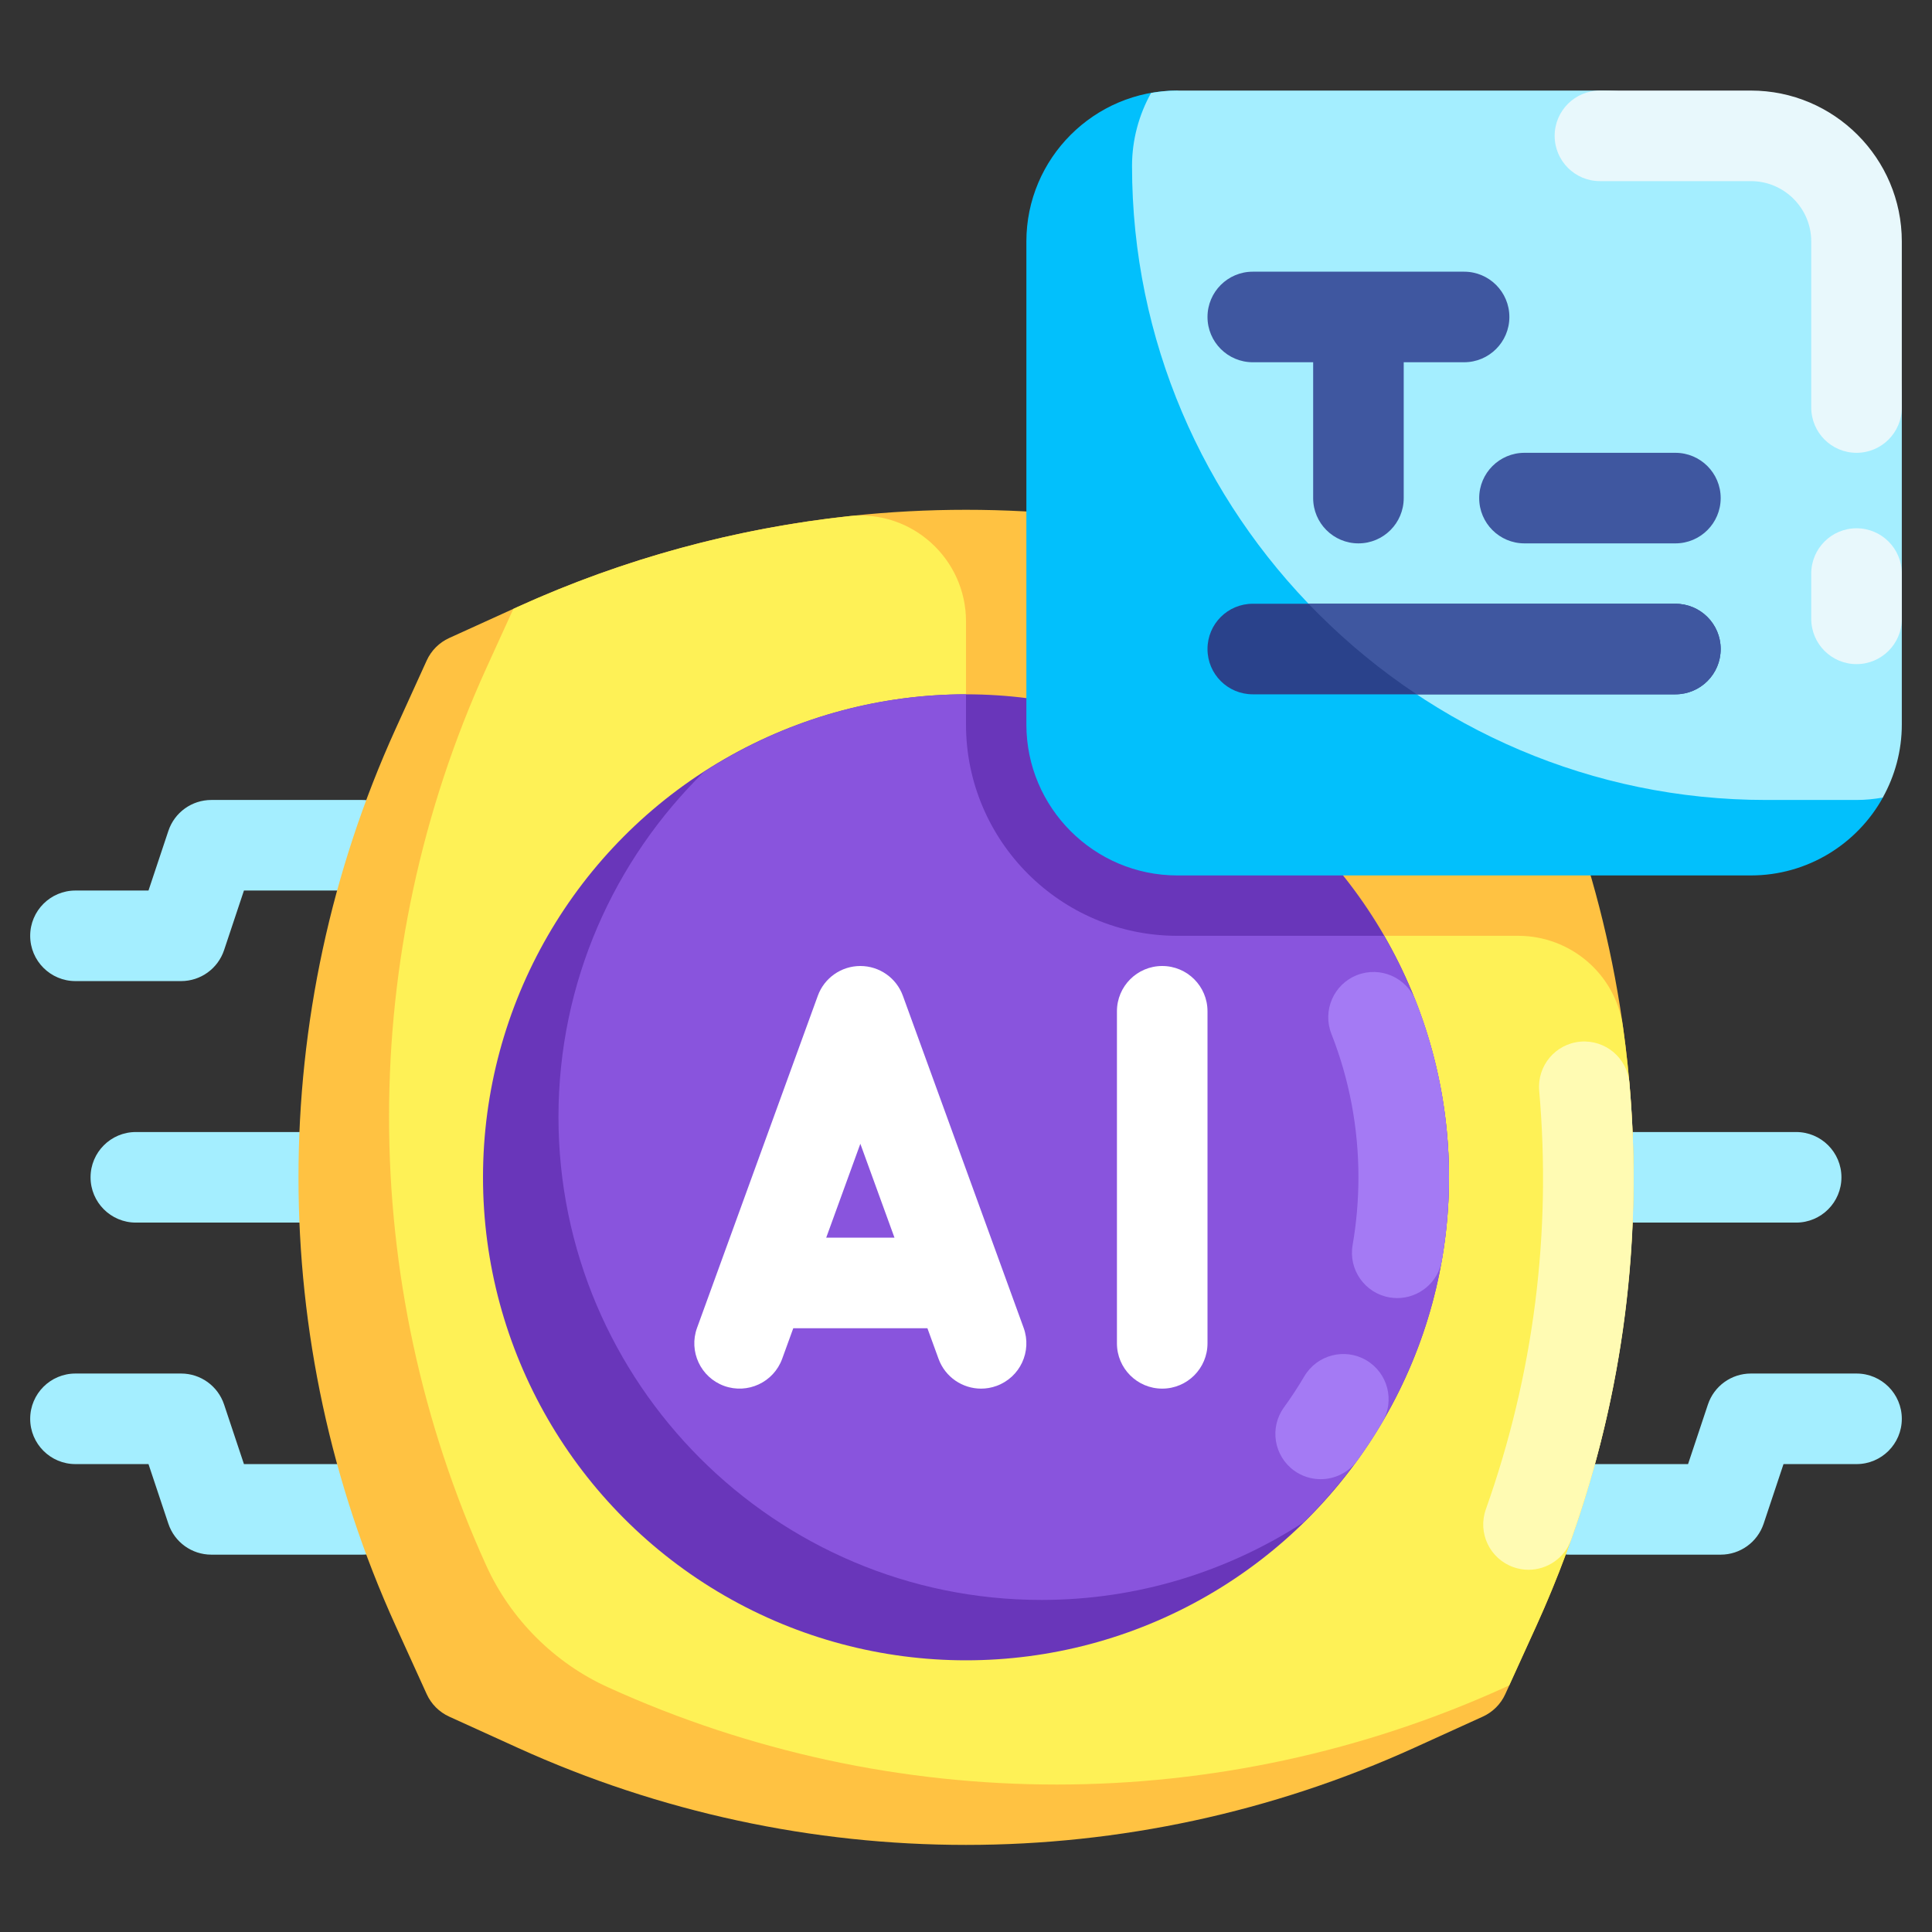 <svg enable-background="new 0 0 128 128" viewBox="0 0 128 128" xmlns="http://www.w3.org/2000/svg"><rect x="0" y="0" width="128" height="128" fill="#333333" stroke="none"/><g id="Layer_1"/><g id="Generate_Text"><g><g fill="#a4eeff"><path d="m12 65h-7c-1.657 0-3-1.343-3-3s1.343-3 3-3h4.838l1.316-3.948c.408-1.226 1.555-2.052 2.846-2.052h10c1.657 0 3 1.343 3 3s-1.343 3-3 3h-7.838l-1.316 3.948c-.409 1.226-1.555 2.052-2.846 2.052z"/><path d="m24 103h-10c-1.291 0-2.438-.826-2.846-2.052l-1.316-3.948h-4.838c-1.657 0-3-1.343-3-3s1.343-3 3-3h7c1.291 0 2.437.826 2.846 2.052l1.316 3.948h7.838c1.657 0 3 1.343 3 3s-1.343 3-3 3z"/><path d="m22 81h-13c-1.657 0-3-1.343-3-3s1.343-3 3-3h13c1.657 0 3 1.343 3 3s-1.343 3-3 3z"/><path d="m114 103h-10c-1.657 0-3-1.343-3-3s1.343-3 3-3h7.838l1.316-3.948c.408-1.226 1.555-2.052 2.846-2.052h7c1.657 0 3 1.343 3 3s-1.343 3-3 3h-4.838l-1.316 3.948c-.409 1.226-1.555 2.052-2.846 2.052z"/><path d="m119 81h-13c-1.657 0-3-1.343-3-3s1.343-3 3-3h13c1.657 0 3 1.343 3 3s-1.343 3-3 3z"/></g><path d="m101.79 107.71-2.06 4.53c-.3.66-.83 1.19-1.49 1.49l-4.53 2.06c-9.44 4.29-19.58 6.44-29.71 6.44-10.14 0-20.27-2.15-29.71-6.44l-4.53-2.06c-.66-.3-1.19-.83-1.49-1.49l-2.06-4.53c-8.58-18.88-8.58-40.54 0-59.42l2.06-4.53c.3-.66.83-1.19 1.49-1.49l4.53-2.06c18.88-8.58 40.54-8.58 59.42 0l4.53 2.06c.66.3 1.19.83 1.49 1.49l2.06 4.53c8.58 18.88 8.58 40.54 0 59.42z" fill="#ffc242"/><path d="m101.79 107.71-1.8 3.95-.28.13c-9.44 4.29-19.58 6.44-29.71 6.44-5.07 0-10.14-.54-15.12-1.61-4.98-1.08-9.87-2.68-14.59-4.83-1.79-.81-3.4-1.94-4.77-3.31s-2.5-2.98-3.31-4.77c-8.58-18.88-8.58-40.54 0-59.42l1.8-3.95.28-.13c7.034-3.197 14.452-5.2 21.971-6.013 4.134-.447 7.739 2.811 7.739 6.969v6.834c0 7.732 6.268 14 14 14h22.583c3.478 0 6.45 2.551 6.937 5.995 1.89 13.38-.026 27.16-5.73 39.715z" fill="#fef156"/><path d="m101.268 104.001c-.333 0-.672-.056-1.003-.174-1.562-.554-2.379-2.269-1.824-3.83 3.173-8.943 4.362-18.275 3.535-27.735-.145-1.65 1.076-3.105 2.727-3.25 1.648-.141 3.105 1.076 3.25 2.727.903 10.323-.395 20.506-3.857 30.265-.438 1.229-1.594 1.997-2.828 1.997z" fill="#fffbb3"/><circle cx="64" cy="78" fill="#6936ba" r="32"/><path d="m96 78c0 8.95-3.7 17.04-9.64 22.86-5 3.24-10.96 5.14-17.36 5.14-17.64 0-32-14.36-32-32 0-8.95 3.7-17.04 9.64-22.86 5-3.24 10.96-5.14 17.36-5.14v2c0 7.72 6.28 14 14 14h13.7c2.73 4.71 4.3 10.17 4.3 16z" fill="#8954dd"/><path d="m92.574 86.001c-.171 0-.344-.015-.518-.045-1.633-.284-2.726-1.837-2.442-3.47.256-1.471.386-2.98.386-4.486 0-3.283-.603-6.481-1.792-9.506-.606-1.542.152-3.283 1.694-3.89 1.541-.605 3.283.152 3.89 1.694 1.465 3.728 2.208 7.665 2.208 11.702 0 1.849-.159 3.704-.474 5.514-.254 1.459-1.521 2.487-2.952 2.487z" fill="#a47af4"/><path d="m87.494 98c-.61 0-1.227-.186-1.759-.571-1.341-.973-1.64-2.849-.667-4.19.476-.655.929-1.348 1.349-2.058.843-1.425 2.681-1.9 4.108-1.058s1.9 2.682 1.058 4.108c-.514.871-1.071 1.723-1.657 2.53-.587.809-1.503 1.239-2.432 1.239z" fill="#a47af4"/><path d="m59.819 65.975c-.43-1.186-1.557-1.975-2.819-1.975s-2.389.789-2.819 1.975l-8 22c-.566 1.558.237 3.278 1.794 3.845 1.557.563 3.277-.237 3.845-1.794l.736-2.026h8.888l.737 2.025c.443 1.219 1.594 1.976 2.819 1.976.341 0 .687-.059 1.025-.182 1.557-.566 2.36-2.287 1.794-3.845zm-5.081 16.025 2.262-6.222 2.262 6.222z" fill="#fff"/><path d="m77 64c-1.657 0-3 1.343-3 3v22c0 1.657 1.343 3 3 3s3-1.343 3-3v-22c0-1.657-1.343-3-3-3z" fill="#fff"/><path d="m124.75 52.83c-1.7 3.08-4.99 5.17-8.75 5.17h-38c-5.51 0-10-4.49-10-10v-32c0-5.51 4.49-10 10-10 0 0 44.1 15.48 46.74 46.84 0 0 0 0 .01-.01z" fill="#02c0fc"/><path d="m126 26.97v21.03c0 1.75-.46 3.4-1.26 4.84-.56.1-1.14.16-1.74.16h-6c-11.55 0-22.05-4.72-29.66-12.34-7.62-7.61-12.34-18.11-12.34-29.66 0-1.75.46-3.4 1.26-4.84.56-.1 1.14-.16 1.74-.16h28 .15c1.81 0 19.85.51 19.85 20.97z" fill="#a4eeff"/><path d="m123 30c-1.657 0-3-1.343-3-3v-11c0-2.206-1.794-4-4-4h-10c-1.657 0-3-1.343-3-3s1.343-3 3-3h10c5.514 0 10 4.486 10 10v11c0 1.657-1.343 3-3 3z" fill="#e8f8fc"/><path d="m123 44c-1.657 0-3-1.343-3-3v-3c0-1.657 1.343-3 3-3s3 1.343 3 3v3c0 1.657-1.343 3-3 3z" fill="#e8f8fc"/><path d="m83 24h4v9c0 1.657 1.343 3 3 3s3-1.343 3-3v-9h4c1.657 0 3-1.343 3-3s-1.343-3-3-3h-14c-1.657 0-3 1.343-3 3s1.343 3 3 3z" fill="#3f57a0"/><path d="m98 33c0 1.657 1.343 3 3 3h10c1.657 0 3-1.343 3-3s-1.343-3-3-3h-10c-1.657 0-3 1.343-3 3z" fill="#3f57a0"/><path d="m114 43c0 1.66-1.34 3-3 3h-28c-1.66 0-3-1.34-3-3s1.34-3 3-3h28c1.66 0 3 1.34 3 3z" fill="#2a428b"/><path d="m114 43c0 1.66-1.34 3-3 3h-17.14c-2.35-1.56-4.53-3.35-6.52-5.34-.22-.22-.43-.44-.65-.66h24.31c1.66 0 3 1.34 3 3z" fill="#3f57a0"/></g></g><g id="Generate_Image"/><g id="View"/><g id="Robot_Arm"/><g id="Chat_Bot"/><g id="Generate_Video"/><g id="Network"/><g id="Protection"/><g id="Smartwatch"/><g id="Smarthome"/><g id="Smart_car"/><g id="VR"/><g id="Eye"/><g id="Smart_Eyeglass"/><g id="Brain"/><g id="Robot"/><g id="Holographic"/><g id="Ai"/><g id="Chip"/><g id="Brain_AI"/><g id="Layer_22" display="none"/></svg>